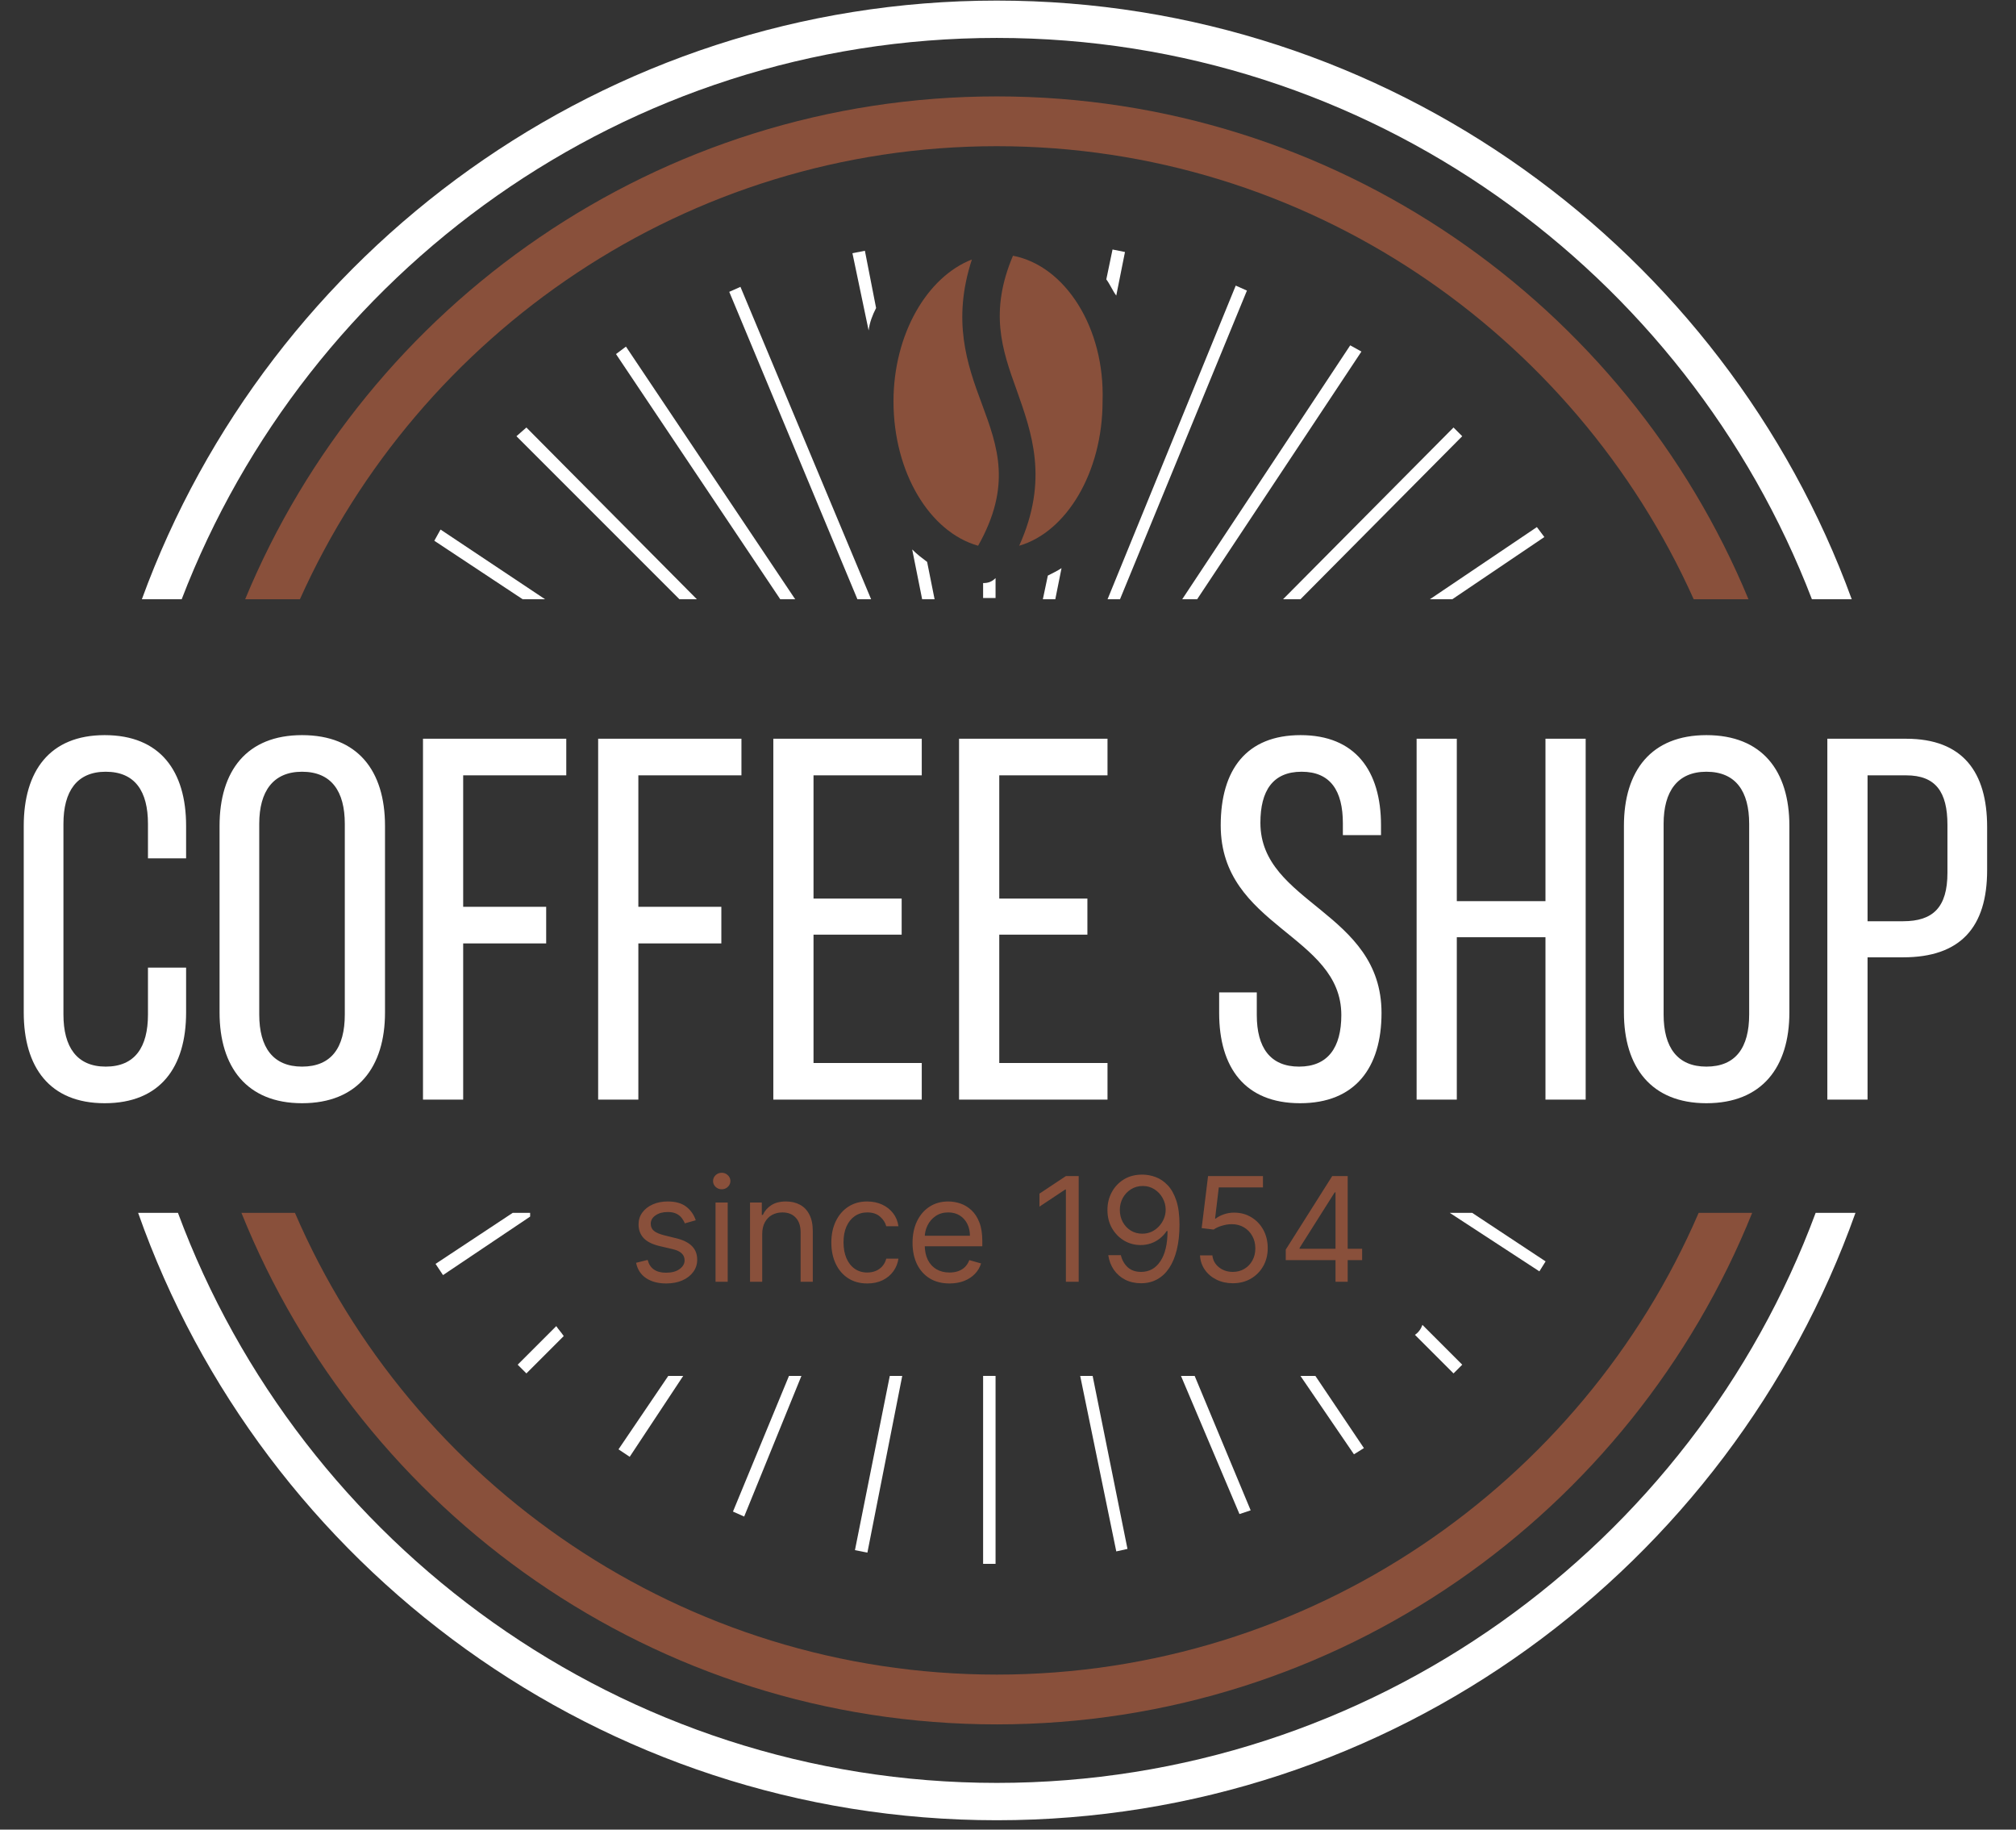 <svg xmlns="http://www.w3.org/2000/svg" width="162" height="147" viewBox="0 0 162 147" fill="none"><rect x="0" y="0" width="162" height="147" fill="#333333" stroke="none"/><path d="M136.5 97.445C127.1 119.245 105.3 134.545 80.1 134.545C54.9 134.545 33.1 119.245 23.7 97.445H19.4C29.1 121.545 52.6 138.545 80.1 138.545C107.6 138.545 131.1 121.545 140.8 97.445H136.5Z" fill="#89503B"></path><path d="M24.101 48.146C33.701 26.746 55.201 11.746 80.101 11.746C105.001 11.746 126.501 26.746 136.101 48.146H140.501C130.701 24.446 107.301 7.746 80.101 7.746C52.901 7.746 29.501 24.446 19.701 48.146H24.101Z" fill="#89503B"></path><path d="M43.8 48.147L35.4 42.547L34.9 43.447L42 48.147H43.8Z" fill="white"></path><path d="M79 46.847V48.047H80V46.447C79.7 46.747 79.4 46.847 79 46.847Z" fill="white"></path><path d="M70 48.147L59.5 23.047L58.6 23.447L68.9 48.147H70Z" fill="white"></path><path d="M56 48.148L42.3 34.348L41.5 35.048L54.6 48.148H56Z" fill="white"></path><path d="M63.9 48.148L50.3 27.848L49.5 28.448L62.7 48.148H63.9Z" fill="white"></path><path d="M70.4 24.747L69.5 20.146L68.5 20.346L69.8 26.547C69.9 25.846 70.1 25.346 70.4 24.747Z" fill="white"></path><path d="M73.301 44.147L74.101 48.147H75.101L74.501 45.147C74.101 44.846 73.701 44.547 73.301 44.147Z" fill="white"></path><path d="M104.5 48.148L117.5 35.048L116.8 34.348L103.1 48.148H104.5Z" fill="white"></path><path d="M96.2 48.146L109.4 28.246L108.5 27.746L95 48.146H96.2Z" fill="white"></path><path d="M90 48.147L100.2 23.347L99.3 22.947L89 48.147H90Z" fill="white"></path><path d="M116.7 48.148L124.1 43.148L123.5 42.348L114.9 48.148H116.7Z" fill="white"></path><path d="M94.9 110.547L99.6 121.647L100.5 121.347L96 110.547H94.9Z" fill="white"></path><path d="M104.5 110.547L108.8 116.847L109.6 116.347L105.7 110.547H104.5Z" fill="white"></path><path d="M42.6 97.447H41.2L35 101.547L35.6 102.447L42.6 97.747V97.447Z" fill="white"></path><path d="M116.5 97.447L123.7 102.147L124.2 101.347L118.3 97.447H116.5Z" fill="white"></path><path d="M86.801 110.547L89.701 124.647L90.601 124.447L87.801 110.547H86.801Z" fill="white"></path><path d="M113.701 107.247L116.801 110.347L117.501 109.647L114.301 106.447C114.201 106.747 114.001 107.047 113.701 107.247Z" fill="white"></path><path d="M53.701 110.547L49.701 116.447L50.601 117.047L54.901 110.547H53.701Z" fill="white"></path><path d="M80 110.547H79V125.647H80V110.547Z" fill="white"></path><path d="M44.7 106.547L41.6 109.647L42.3 110.347L45.3 107.347C45.1 107.047 44.9 106.847 44.7 106.547Z" fill="white"></path><path d="M71.501 110.547L68.701 124.547L69.701 124.747L72.501 110.547H71.501Z" fill="white"></path><path d="M63.4 110.547L58.9 121.447L59.8 121.847L64.4 110.547H63.4Z" fill="white"></path><path d="M89.7 23.747L90.4 20.247L89.4 20.047L88.9 22.447C89.2 22.847 89.4 23.347 89.7 23.747Z" fill="white"></path><path d="M84.201 46.246L83.801 48.147H84.801L85.301 45.647C85.001 45.846 84.601 46.047 84.201 46.246Z" fill="white"></path><path d="M14.6 48.147C24.7 21.847 50.2 3.047 80.1 3.047C110 3.047 135.5 21.847 145.6 48.147H148.8C138.6 20.147 111.6 0.047 80.1 0.047C48.6 0.047 21.6 20.147 11.4 48.147H14.6Z" fill="white"></path><path d="M145.9 97.447C136 124.147 110.2 143.247 80.1 143.247C50 143.247 24.2 124.147 14.3 97.447H11.1C21.1 125.847 48.3 146.247 80.1 146.247C111.9 146.247 139 125.847 149.1 97.447H145.9Z" fill="white"></path><path d="M55.909 98.042L55.029 98.291C54.974 98.144 54.893 98.002 54.785 97.864C54.68 97.723 54.536 97.607 54.353 97.515C54.171 97.424 53.937 97.379 53.652 97.379C53.263 97.379 52.938 97.468 52.678 97.648C52.42 97.825 52.292 98.05 52.292 98.324C52.292 98.567 52.38 98.76 52.557 98.901C52.734 99.042 53.011 99.159 53.387 99.253L54.333 99.486C54.902 99.624 55.327 99.835 55.606 100.12C55.885 100.402 56.025 100.766 56.025 101.211C56.025 101.576 55.92 101.902 55.71 102.19C55.502 102.478 55.212 102.704 54.839 102.87C54.465 103.036 54.031 103.119 53.536 103.119C52.886 103.119 52.349 102.978 51.923 102.696C51.497 102.414 51.227 102.002 51.114 101.46L52.043 101.228C52.132 101.571 52.299 101.828 52.545 101.999C52.794 102.171 53.119 102.256 53.52 102.256C53.976 102.256 54.338 102.16 54.606 101.966C54.877 101.77 55.013 101.535 55.013 101.261C55.013 101.04 54.935 100.854 54.781 100.705C54.626 100.553 54.388 100.44 54.067 100.365L53.005 100.116C52.422 99.978 51.993 99.763 51.719 99.473C51.449 99.18 51.313 98.814 51.313 98.374C51.313 98.014 51.414 97.697 51.616 97.42C51.82 97.143 52.098 96.926 52.45 96.769C52.803 96.611 53.204 96.532 53.652 96.532C54.283 96.532 54.778 96.671 55.137 96.947C55.499 97.224 55.757 97.589 55.909 98.042ZM57.498 102.986V96.615H58.477V102.986H57.498ZM57.996 95.553C57.805 95.553 57.641 95.488 57.503 95.359C57.367 95.228 57.299 95.072 57.299 94.89C57.299 94.707 57.367 94.551 57.503 94.421C57.641 94.291 57.805 94.226 57.996 94.226C58.187 94.226 58.35 94.291 58.486 94.421C58.624 94.551 58.693 94.707 58.693 94.89C58.693 95.072 58.624 95.228 58.486 95.359C58.35 95.488 58.187 95.553 57.996 95.553ZM61.249 99.154V102.986H60.27V96.615H61.216V97.611H61.299C61.448 97.287 61.675 97.027 61.979 96.831C62.283 96.632 62.676 96.532 63.157 96.532C63.589 96.532 63.966 96.621 64.29 96.798C64.613 96.972 64.865 97.237 65.044 97.594C65.224 97.948 65.314 98.396 65.314 98.938V102.986H64.335V99.004C64.335 98.504 64.205 98.114 63.945 97.835C63.685 97.553 63.329 97.412 62.875 97.412C62.563 97.412 62.283 97.479 62.037 97.615C61.794 97.75 61.602 97.948 61.461 98.208C61.32 98.468 61.249 98.783 61.249 99.154ZM69.691 103.119C69.094 103.119 68.579 102.978 68.148 102.696C67.717 102.414 67.385 102.025 67.153 101.53C66.92 101.035 66.804 100.47 66.804 99.834C66.804 99.187 66.923 98.616 67.161 98.121C67.401 97.623 67.736 97.235 68.165 96.955C68.596 96.673 69.099 96.532 69.674 96.532C70.122 96.532 70.526 96.615 70.886 96.781C71.245 96.947 71.54 97.179 71.769 97.478C71.999 97.777 72.141 98.125 72.196 98.523H71.217C71.143 98.233 70.977 97.976 70.72 97.752C70.465 97.525 70.122 97.412 69.691 97.412C69.309 97.412 68.975 97.511 68.687 97.71C68.402 97.907 68.18 98.184 68.019 98.544C67.862 98.901 67.783 99.32 67.783 99.801C67.783 100.293 67.86 100.722 68.015 101.087C68.173 101.452 68.394 101.735 68.679 101.937C68.966 102.139 69.304 102.24 69.691 102.24C69.945 102.24 70.176 102.195 70.384 102.107C70.591 102.019 70.767 101.891 70.91 101.725C71.054 101.559 71.157 101.36 71.217 101.128H72.196C72.141 101.504 72.004 101.843 71.786 102.144C71.57 102.443 71.284 102.681 70.927 102.858C70.573 103.032 70.161 103.119 69.691 103.119ZM76.299 103.119C75.685 103.119 75.155 102.984 74.71 102.713C74.267 102.439 73.926 102.057 73.685 101.568C73.448 101.076 73.329 100.503 73.329 99.851C73.329 99.198 73.448 98.623 73.685 98.125C73.926 97.625 74.26 97.235 74.689 96.955C75.121 96.673 75.624 96.532 76.199 96.532C76.531 96.532 76.858 96.588 77.182 96.698C77.505 96.809 77.8 96.989 78.066 97.237C78.331 97.484 78.543 97.81 78.7 98.216C78.858 98.623 78.936 99.123 78.936 99.718V100.133H74.025V99.287H77.941C77.941 98.927 77.869 98.606 77.725 98.324C77.584 98.042 77.382 97.82 77.12 97.656C76.86 97.493 76.553 97.412 76.199 97.412C75.809 97.412 75.472 97.508 75.187 97.702C74.905 97.893 74.688 98.142 74.536 98.449C74.384 98.755 74.308 99.085 74.308 99.436V100C74.308 100.481 74.391 100.889 74.556 101.223C74.725 101.555 74.959 101.808 75.257 101.983C75.556 102.154 75.903 102.24 76.299 102.24C76.556 102.24 76.788 102.204 76.995 102.132C77.206 102.057 77.387 101.947 77.539 101.8C77.691 101.651 77.808 101.465 77.891 101.244L78.837 101.51C78.737 101.83 78.57 102.113 78.335 102.356C78.1 102.596 77.81 102.784 77.464 102.92C77.118 103.053 76.73 103.119 76.299 103.119ZM86.68 94.492V102.986H85.652V95.57H85.602L83.528 96.947V95.902L85.652 94.492H86.68ZM91.828 94.375C92.176 94.378 92.525 94.445 92.873 94.575C93.222 94.704 93.54 94.92 93.827 95.222C94.115 95.52 94.346 95.928 94.52 96.445C94.694 96.962 94.781 97.611 94.781 98.391C94.781 99.145 94.709 99.816 94.566 100.402C94.424 100.986 94.22 101.478 93.952 101.879C93.686 102.28 93.363 102.584 92.981 102.791C92.602 102.999 92.174 103.102 91.695 103.102C91.22 103.102 90.795 103.008 90.422 102.82C90.051 102.63 89.747 102.366 89.509 102.028C89.274 101.688 89.124 101.294 89.057 100.846H90.069C90.161 101.236 90.342 101.558 90.613 101.812C90.886 102.064 91.247 102.19 91.695 102.19C92.351 102.19 92.868 101.904 93.246 101.331C93.628 100.759 93.819 99.95 93.819 98.905H93.753C93.598 99.137 93.414 99.338 93.201 99.506C92.988 99.675 92.752 99.805 92.492 99.896C92.232 99.987 91.955 100.033 91.662 100.033C91.175 100.033 90.729 99.913 90.322 99.672C89.919 99.429 89.595 99.096 89.352 98.673C89.111 98.247 88.991 97.76 88.991 97.213C88.991 96.693 89.107 96.217 89.339 95.786C89.574 95.352 89.903 95.006 90.326 94.749C90.752 94.492 91.253 94.367 91.828 94.375ZM91.828 95.288C91.48 95.288 91.166 95.375 90.886 95.549C90.61 95.721 90.39 95.953 90.227 96.246C90.067 96.536 89.986 96.859 89.986 97.213C89.986 97.567 90.064 97.889 90.219 98.179C90.376 98.467 90.591 98.696 90.862 98.868C91.135 99.036 91.446 99.121 91.795 99.121C92.058 99.121 92.302 99.069 92.529 98.967C92.756 98.862 92.953 98.72 93.122 98.54C93.293 98.357 93.428 98.151 93.524 97.922C93.621 97.689 93.67 97.448 93.67 97.196C93.67 96.864 93.589 96.553 93.429 96.263C93.271 95.972 93.053 95.737 92.774 95.558C92.497 95.378 92.182 95.288 91.828 95.288ZM99.067 103.102C98.58 103.102 98.142 103.006 97.752 102.812C97.362 102.619 97.05 102.353 96.815 102.016C96.58 101.678 96.451 101.294 96.429 100.863H97.424C97.463 101.247 97.637 101.565 97.947 101.817C98.26 102.066 98.633 102.19 99.067 102.19C99.415 102.19 99.725 102.108 99.996 101.945C100.27 101.782 100.484 101.558 100.639 101.273C100.797 100.986 100.875 100.661 100.875 100.299C100.875 99.928 100.794 99.597 100.631 99.307C100.47 99.014 100.249 98.783 99.967 98.615C99.685 98.446 99.363 98.36 99.001 98.357C98.741 98.355 98.474 98.395 98.2 98.478C97.926 98.558 97.701 98.662 97.524 98.789L96.562 98.673L97.076 94.492H101.489V95.404H97.939L97.64 97.909H97.69C97.864 97.771 98.083 97.656 98.345 97.565C98.608 97.474 98.882 97.428 99.166 97.428C99.686 97.428 100.15 97.553 100.556 97.802C100.965 98.048 101.286 98.385 101.518 98.814C101.753 99.242 101.871 99.732 101.871 100.282C101.871 100.824 101.749 101.308 101.506 101.734C101.265 102.157 100.934 102.491 100.51 102.737C100.087 102.981 99.606 103.102 99.067 103.102ZM103.32 101.244V100.398L107.053 94.492H107.666V95.802H107.252L104.431 100.265V100.332H109.458V101.244H103.32ZM107.318 102.986V100.987V100.593V94.492H108.297V102.986H107.318Z" fill="#89503B"></path><path d="M8.411 59.064C12.884 59.064 14.955 61.964 14.955 66.354V68.963H11.89V66.188C11.89 63.579 10.855 62.005 8.494 62.005C6.174 62.005 5.098 63.579 5.098 66.188V81.513C5.098 84.123 6.174 85.697 8.494 85.697C10.855 85.697 11.89 84.123 11.89 81.513V77.744H14.955V81.348C14.955 85.738 12.884 88.638 8.411 88.638C3.979 88.638 1.908 85.738 1.908 81.348V66.354C1.908 61.964 3.979 59.064 8.411 59.064ZM17.643 66.354C17.643 61.922 19.838 59.064 24.27 59.064C28.743 59.064 30.938 61.922 30.938 66.354V81.348C30.938 85.738 28.743 88.638 24.27 88.638C19.838 88.638 17.643 85.738 17.643 81.348V66.354ZM20.832 81.513C20.832 84.164 21.95 85.697 24.27 85.697C26.631 85.697 27.707 84.164 27.707 81.513V66.188C27.707 63.579 26.631 62.005 24.27 62.005C21.95 62.005 20.832 63.579 20.832 66.188V81.513ZM43.889 72.857V75.798H37.22V88.348H33.99V59.354H45.504V62.295H37.22V72.857H43.889ZM57.965 72.857V75.798H51.296V88.348H48.066V59.354H59.58V62.295H51.296V72.857H57.965ZM72.455 72.194V75.094H65.372V85.407H74.07V88.348H62.142V59.354H74.07V62.295H65.372V72.194H72.455ZM87.38 72.194V75.094H80.298V85.407H88.996V88.348H77.067V59.354H88.996V62.295H80.298V72.194H87.38ZM104.512 59.064C108.903 59.064 110.974 61.922 110.974 66.313V67.1H107.909V66.147C107.909 63.538 106.915 62.005 104.595 62.005C102.276 62.005 101.282 63.538 101.282 66.106C101.282 72.608 111.015 73.23 111.015 81.389C111.015 85.78 108.903 88.638 104.471 88.638C100.039 88.638 97.968 85.78 97.968 81.389V79.733H100.992V81.555C100.992 84.164 102.069 85.697 104.388 85.697C106.708 85.697 107.785 84.164 107.785 81.555C107.785 75.094 98.093 74.472 98.093 66.313C98.093 61.839 100.163 59.064 104.512 59.064ZM117.065 75.301V88.348H113.835V59.354H117.065V72.401H124.189V59.354H127.42V88.348H124.189V75.301H117.065ZM130.494 66.354C130.494 61.922 132.689 59.064 137.121 59.064C141.594 59.064 143.789 61.922 143.789 66.354V81.348C143.789 85.738 141.594 88.638 137.121 88.638C132.689 88.638 130.494 85.738 130.494 81.348V66.354ZM133.683 81.513C133.683 84.164 134.801 85.697 137.121 85.697C139.481 85.697 140.558 84.164 140.558 81.513V66.188C140.558 63.579 139.481 62.005 137.121 62.005C134.801 62.005 133.683 63.579 133.683 66.188V81.513ZM153.178 59.354C157.734 59.354 159.68 62.047 159.68 66.437V69.916C159.68 74.514 157.527 76.916 152.929 76.916H150.071V88.348H146.84V59.354H153.178ZM152.929 74.017C155.331 74.017 156.491 72.898 156.491 70.123V66.271C156.491 63.62 155.538 62.295 153.178 62.295H150.071V74.017H152.929Z" fill="white"></path><path d="M78.899 32.448C77.699 29.248 76.499 25.748 78.099 20.848C74.499 22.248 71.799 26.848 71.799 32.248C71.799 37.948 74.699 42.748 78.599 43.848C81.299 39.048 80.199 35.948 78.899 32.448Z" fill="#89503B"></path><path d="M81.399 20.547C79.499 25.047 80.499 28.047 81.699 31.347C82.899 34.747 84.299 38.547 81.899 43.847C85.699 42.747 88.599 37.947 88.599 32.247C88.799 26.347 85.599 21.347 81.399 20.547Z" fill="#89503B"></path></svg>